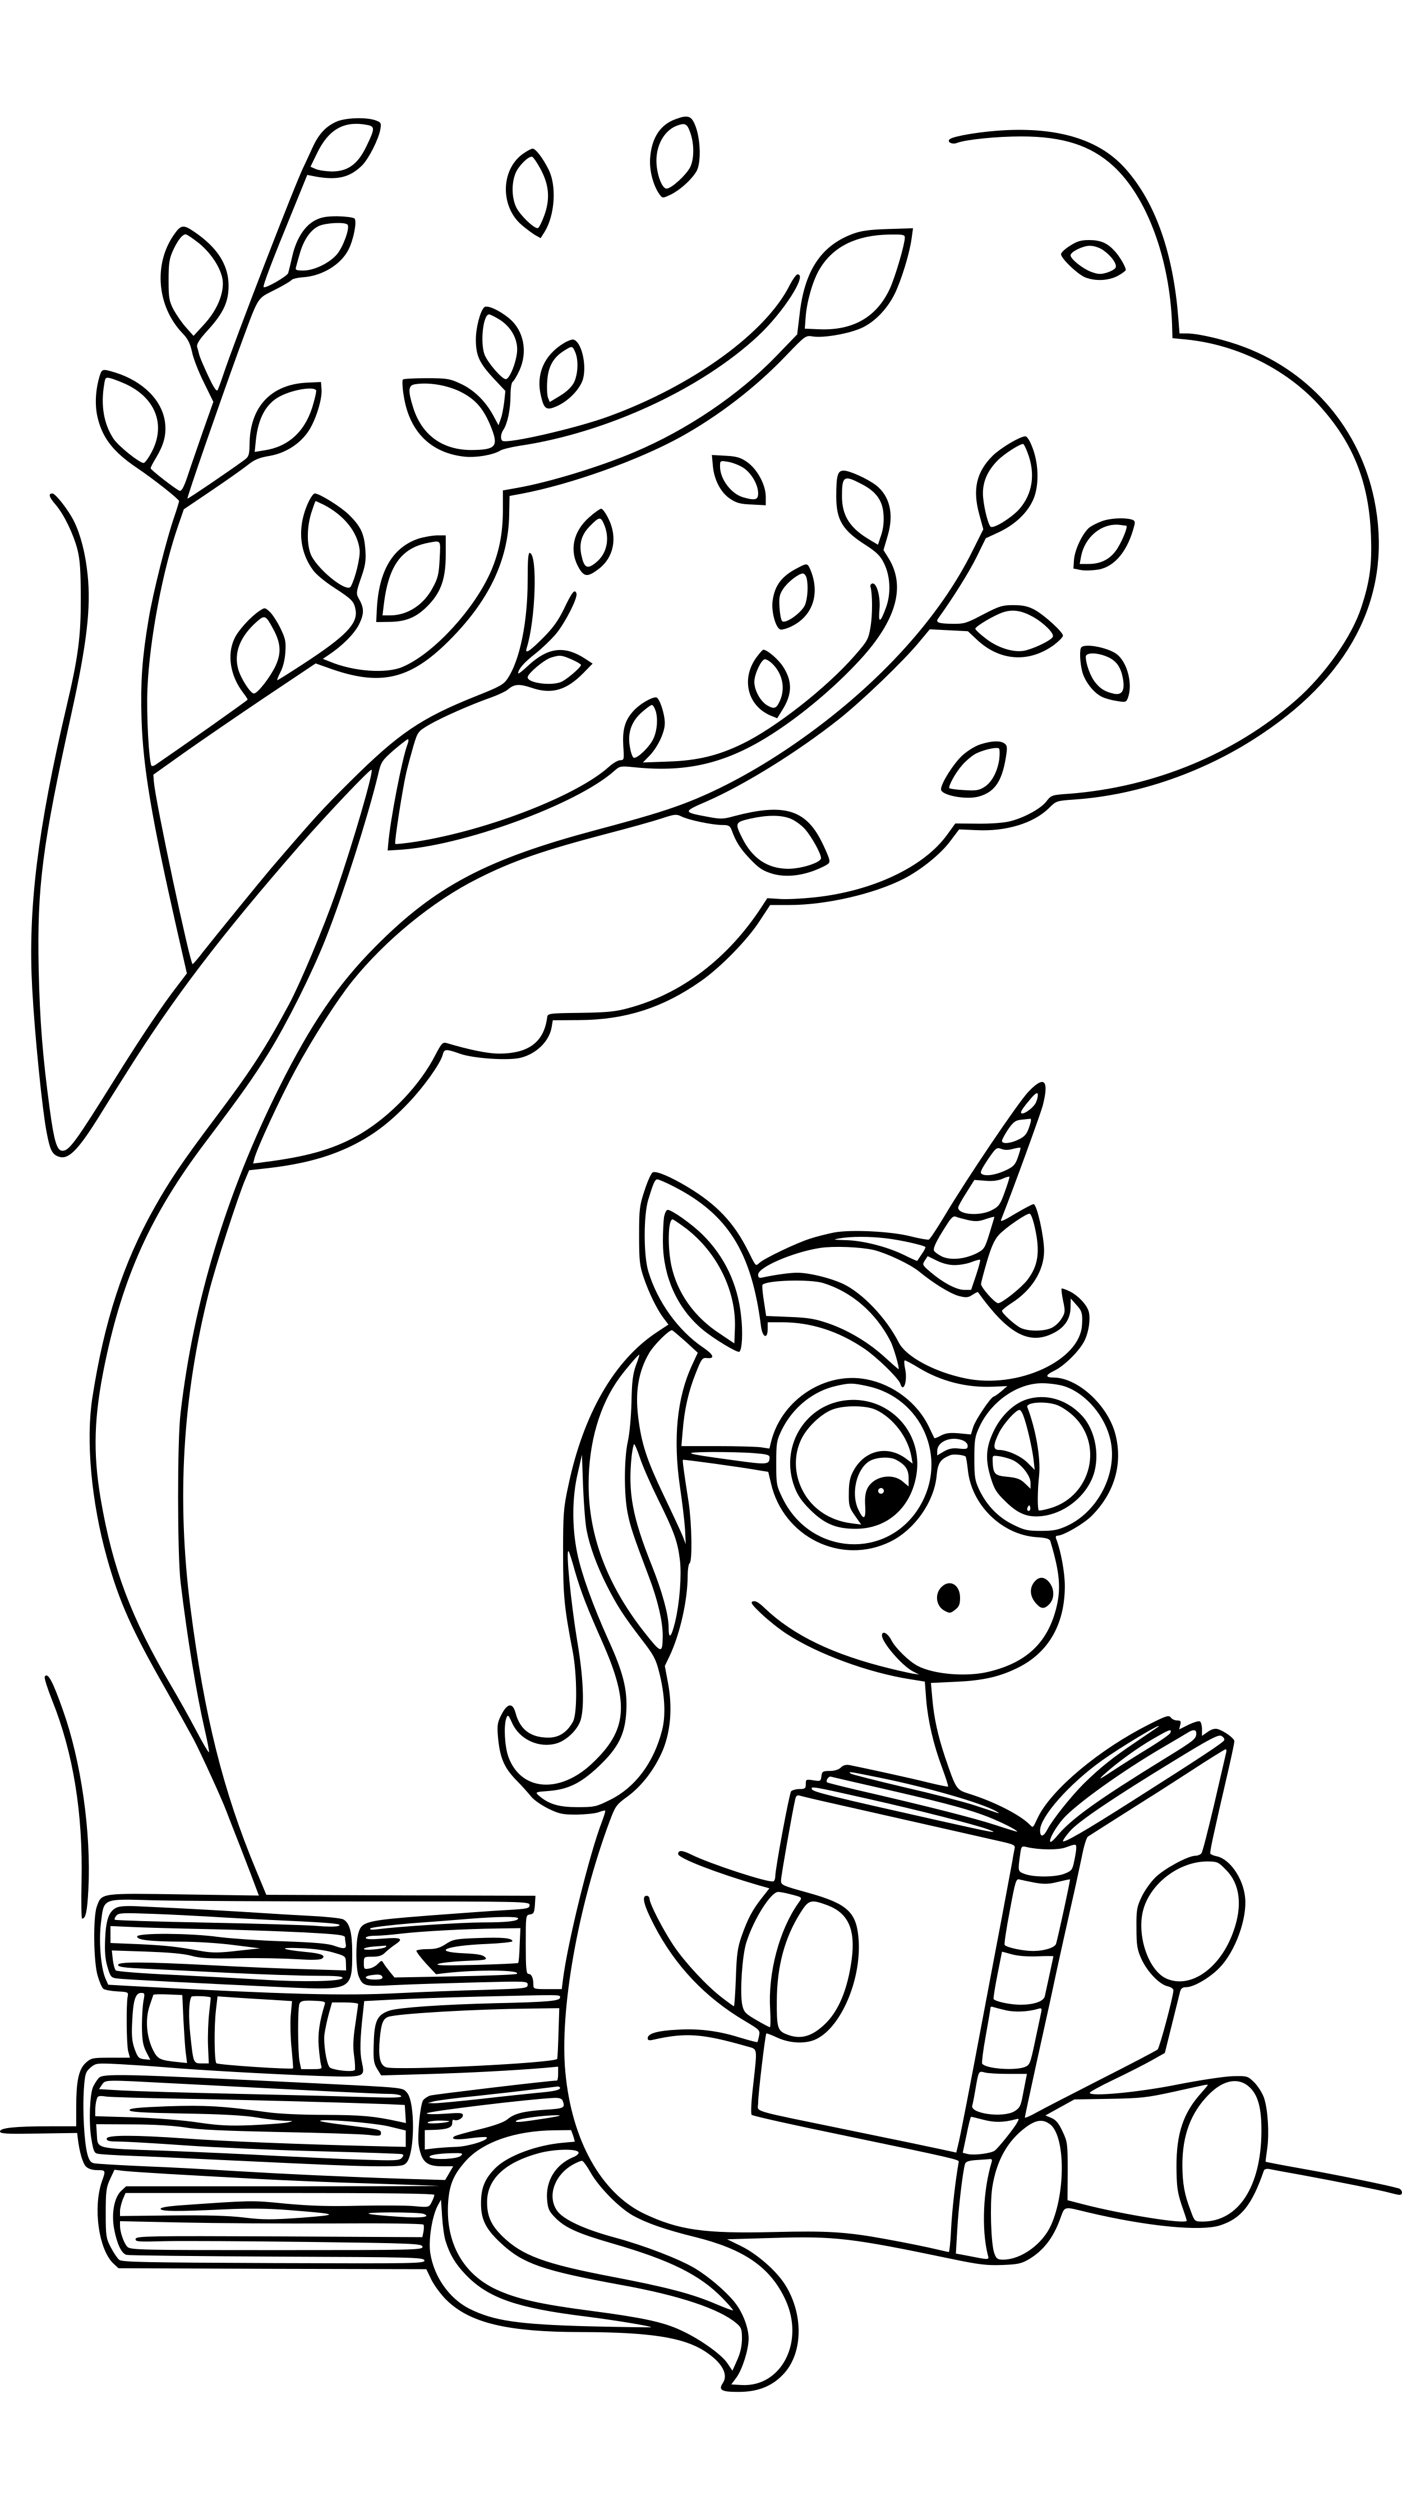 <?xml version="1.0" standalone="no"?>
<!DOCTYPE svg PUBLIC "-//W3C//DTD SVG 20010904//EN"
 "http://www.w3.org/TR/2001/REC-SVG-20010904/DTD/svg10.dtd">
<svg version="1.0" xmlns="http://www.w3.org/2000/svg"
 width="736pt" height="1312pt" viewBox="0 0 736 1312"
 preserveAspectRatio="xMidYMid meet">

<g transform="translate(0,1312) scale(0.1,-0.1)"
fill="#000000" stroke="none">
<path d="M3545 12494 c-80 -29 -125 -100 -132 -204 -5 -66 17 -148 52 -194 13
-17 15 -17 59 4 52 27 110 81 134 124 22 43 20 156 -4 226 -22 63 -40 70 -109
44z m79 -71 c21 -60 20 -136 0 -179 -20 -41 -99 -114 -125 -114 -25 0 -54 82
-53 150 1 83 43 154 104 179 47 18 57 13 74 -36z"/>
<path d="M1765 12481 c-57 -26 -94 -67 -127 -141 -16 -36 -36 -78 -43 -93 -41
-80 -364 -916 -424 -1097 -12 -36 -25 -71 -29 -78 -6 -8 -22 17 -49 75 -23 49
-44 98 -47 111 -3 12 -8 31 -11 41 -4 14 11 39 56 88 81 89 109 148 109 233 0
110 -59 202 -184 286 -55 37 -67 34 -105 -21 -106 -155 -86 -375 47 -514 29
-30 40 -54 50 -98 6 -32 34 -104 62 -160 l50 -102 -54 -153 c-29 -84 -66 -190
-81 -236 -20 -60 -32 -81 -42 -78 -21 8 -152 110 -152 118 -1 4 12 29 28 55
41 69 54 118 48 180 -12 119 -115 223 -266 269 -64 19 -66 19 -79 -23 -22 -75
-25 -156 -8 -221 26 -103 83 -175 201 -255 88 -59 225 -167 225 -177 0 -4 -11
-41 -25 -82 -40 -114 -112 -401 -134 -533 -35 -205 -44 -337 -38 -529 8 -253
52 -514 183 -1093 l55 -242 -48 -63 c-80 -103 -192 -270 -328 -488 -208 -334
-242 -380 -277 -380 -29 0 -44 49 -67 220 -37 275 -52 459 -58 735 -9 430 19
646 172 1340 81 367 103 556 85 728 -11 110 -37 212 -72 282 -30 60 -97 145
-113 145 -23 0 -18 -19 18 -60 44 -52 93 -154 114 -236 13 -53 17 -112 17
-254 1 -199 -14 -312 -74 -565 -153 -650 -204 -1067 -181 -1482 13 -242 53
-641 76 -757 17 -90 28 -114 61 -126 51 -20 100 28 211 205 27 44 89 143 138
220 255 407 499 727 922 1212 140 160 361 393 373 393 15 0 -95 -378 -187
-645 -63 -182 -186 -474 -245 -585 -128 -238 -203 -352 -392 -603 -167 -222
-236 -324 -315 -465 -164 -290 -264 -597 -326 -997 -35 -224 -6 -546 76 -840
65 -233 131 -380 311 -695 58 -102 123 -219 145 -260 38 -73 149 -315 171
-375 6 -16 41 -106 78 -200 36 -93 72 -187 79 -207 l14 -37 -394 6 c-442 7
-431 8 -457 -64 -20 -57 -17 -293 5 -364 9 -31 22 -61 29 -67 7 -6 40 -12 73
-14 58 -3 60 -4 55 -28 -8 -41 -6 -252 3 -287 l9 -33 -101 0 c-96 0 -102 -1
-131 -27 -37 -34 -50 -95 -50 -234 l0 -99 -139 0 c-180 0 -261 -8 -261 -27 0
-12 33 -14 203 -11 l202 3 3 -25 c8 -72 26 -134 43 -151 12 -12 33 -19 59 -19
45 0 46 -1 25 -59 -48 -138 -17 -359 61 -432 l26 -24 808 -3 808 -2 27 -56
c15 -30 50 -77 77 -104 124 -123 322 -170 712 -170 359 -1 533 -28 645 -100
90 -58 126 -121 96 -167 -26 -38 -7 -48 88 -47 102 1 176 33 235 99 99 112 99
314 2 466 -47 73 -146 159 -229 200 l-74 36 239 7 c328 10 411 0 934 -109 148
-31 190 -36 270 -33 82 3 102 7 141 30 76 45 128 112 164 211 26 70 15 67 143
36 311 -74 595 -102 697 -69 111 36 167 106 230 288 3 7 14 10 27 8 13 -3 88
-17 168 -31 185 -34 425 -82 470 -95 19 -5 41 -10 47 -10 20 0 15 28 -4 34
-51 15 -313 69 -493 101 -113 20 -206 38 -206 39 -1 0 3 30 8 66 12 81 4 211
-17 271 -9 25 -32 61 -51 80 -34 33 -37 34 -112 32 -43 -1 -169 -20 -287 -43
-208 -42 -466 -66 -464 -44 0 5 57 36 126 69 69 33 158 78 197 100 l71 40 36
145 c20 80 39 157 43 173 5 20 12 27 32 27 40 0 123 48 175 101 85 87 148 263
135 373 -11 100 -81 199 -148 213 -15 3 -31 9 -34 14 -4 8 12 83 97 450 16 70
29 133 29 140 0 15 -52 53 -88 64 -15 4 -32 -1 -52 -15 l-30 -21 0 35 c0 19
-5 38 -11 41 -5 4 -32 -4 -59 -17 l-50 -25 6 24 c5 19 2 23 -16 23 -13 0 -28
7 -34 16 -10 13 -24 9 -111 -35 -262 -131 -517 -344 -587 -491 -27 -57 -24
-55 -43 -36 -52 52 -188 121 -320 162 -65 21 -66 22 -124 192 -38 114 -58 205
-67 310 l-7 79 129 6 c145 6 235 27 332 76 158 80 242 228 242 427 0 70 -21
185 -45 246 -5 12 -2 18 7 18 30 0 135 61 177 102 121 120 166 273 127 428
-39 154 -198 300 -327 300 -43 0 -41 13 4 35 54 25 137 108 161 160 22 45 31
112 22 149 -9 36 -53 84 -98 107 -22 11 -42 18 -45 16 -2 -3 1 -32 8 -65 12
-55 11 -62 -9 -94 -12 -20 -37 -42 -55 -49 -42 -18 -125 -17 -162 3 -32 18
-95 75 -95 88 0 4 22 22 49 40 108 68 172 172 172 275 0 77 -38 245 -55 245
-7 0 -50 -23 -96 -50 -57 -35 -80 -45 -75 -33 67 170 207 555 219 600 35 136
8 161 -76 72 -54 -57 -324 -457 -437 -647 -41 -68 -79 -126 -85 -128 -6 -2
-47 5 -91 16 -102 27 -317 38 -407 21 -35 -7 -92 -21 -128 -33 -71 -23 -235
-101 -263 -126 -21 -18 -17 -23 -60 63 -74 148 -164 243 -317 335 -92 55 -163
85 -183 77 -8 -3 -27 -45 -43 -94 -27 -81 -29 -100 -29 -238 0 -132 3 -158 24
-220 28 -82 69 -166 105 -214 l25 -33 -62 -41 c-222 -147 -384 -428 -463 -802
-26 -120 -28 -148 -28 -355 0 -226 6 -286 50 -515 24 -125 25 -329 2 -371 -31
-56 -73 -84 -129 -84 -93 0 -149 42 -172 128 -15 57 -43 55 -75 -8 -20 -39
-23 -54 -18 -115 10 -109 31 -161 95 -227 31 -31 66 -71 79 -87 13 -17 53 -45
89 -63 60 -29 75 -32 152 -32 47 1 99 6 115 13 16 6 31 10 33 8 2 -3 -6 -29
-17 -58 -65 -167 -181 -638 -205 -831 l-6 -48 -75 0 c-72 0 -74 1 -74 24 0 35
-10 56 -26 56 -11 0 -14 29 -14 154 0 153 0 155 23 158 19 3 22 10 25 50 l3
48 -706 2 -707 3 -54 130 c-173 415 -271 808 -344 1375 -73 570 -42 1104 96
1655 34 137 153 504 192 596 l20 47 64 7 c200 21 338 56 470 119 114 56 200
120 301 226 80 83 170 209 181 254 8 31 16 32 92 5 72 -25 258 -37 320 -20 83
22 148 88 160 160 l6 36 136 1 c245 1 441 64 642 205 103 72 245 217 309 317
l54 82 100 0 c194 0 445 58 602 138 91 47 194 130 244 198 l46 61 90 -4 c156
-8 301 36 382 116 38 38 39 38 138 45 336 24 687 147 981 345 484 323 687 749
588 1231 -76 366 -326 661 -675 796 -103 40 -243 73 -306 74 l-41 0 -6 78
c-27 346 -121 612 -280 789 -132 147 -340 213 -624 200 -127 -6 -278 -31 -297
-48 -15 -15 14 -29 39 -19 48 18 210 34 336 34 220 0 366 -47 484 -155 177
-162 297 -487 309 -834 l2 -70 74 -7 c273 -28 538 -162 712 -363 169 -193 246
-396 256 -665 6 -154 -6 -240 -49 -373 -49 -155 -192 -358 -345 -492 -322
-282 -745 -457 -1191 -491 -90 -6 -94 -8 -118 -39 -29 -39 -119 -88 -194 -106
-32 -8 -104 -13 -170 -12 l-115 1 -42 -58 c-122 -170 -393 -298 -699 -330 -66
-7 -149 -11 -183 -8 l-63 4 -26 -40 c-177 -274 -422 -462 -703 -537 -69 -19
-114 -23 -254 -25 -170 -2 -170 -3 -173 -26 -17 -128 -98 -188 -253 -188 -56
0 -156 20 -276 56 -19 5 -26 -3 -57 -62 -79 -156 -232 -318 -390 -413 -127
-75 -259 -116 -469 -145 l-98 -13 6 25 c13 53 137 321 216 466 90 166 217 365
298 466 173 215 424 421 658 538 183 93 347 149 678 236 116 30 245 66 287 80
69 23 79 24 105 11 37 -19 163 -45 214 -45 34 0 41 -4 50 -27 22 -62 47 -100
99 -154 45 -47 66 -60 115 -75 73 -21 163 -10 249 29 52 24 55 27 47 54 -5 15
-22 55 -39 88 -85 168 -199 200 -460 131 -57 -16 -69 -16 -142 -2 -125 23
-125 26 -2 79 201 88 480 261 697 433 122 97 337 303 421 405 l55 66 100 -5
100 -5 46 -43 c120 -114 274 -125 406 -29 26 20 47 41 47 49 0 19 -100 110
-151 137 -33 17 -60 23 -109 23 -59 0 -74 -5 -159 -49 -87 -46 -99 -50 -162
-49 -73 1 -89 7 -74 28 78 108 163 244 202 323 l48 98 65 30 c80 37 144 93
178 160 37 69 38 191 3 283 -14 38 -29 62 -38 62 -28 0 -130 -61 -172 -102
-85 -85 -106 -175 -71 -305 l22 -81 -56 -112 c-171 -346 -484 -693 -889 -982
-214 -153 -436 -275 -635 -349 -99 -37 -215 -72 -452 -135 -577 -154 -845
-295 -1160 -613 -197 -198 -338 -406 -505 -740 -277 -555 -449 -1123 -517
-1706 -18 -150 -17 -743 0 -890 35 -290 83 -584 128 -779 14 -60 23 -110 21
-113 -3 -2 -33 49 -67 114 -34 65 -94 172 -133 238 -209 355 -305 610 -368
975 -42 249 -36 435 22 715 95 457 243 783 523 1154 199 264 251 338 334 471
98 158 230 422 302 604 90 227 222 640 275 861 15 66 20 73 82 128 37 31 70
57 74 57 5 0 4 -12 -2 -27 -28 -74 -91 -399 -101 -523 l-3 -34 50 3 c334 17
942 238 1140 415 29 26 33 26 105 19 288 -30 502 25 756 196 160 107 329 255
448 389 177 201 219 372 129 515 l-25 40 22 75 c34 114 11 209 -62 266 -46 34
-138 76 -169 76 -32 0 -39 -25 -39 -139 1 -122 33 -175 158 -254 55 -36 74
-55 93 -94 34 -69 37 -161 9 -235 -29 -79 -40 -81 -33 -6 6 69 -16 144 -39
135 -7 -2 -11 -11 -8 -18 10 -34 11 -145 0 -209 -11 -66 -16 -74 -84 -152
-147 -168 -416 -379 -591 -463 -126 -61 -234 -87 -385 -92 l-135 -5 37 38 c42
45 78 121 78 168 0 51 -29 136 -46 136 -27 0 -90 -38 -121 -74 -43 -48 -56
-96 -51 -182 5 -70 4 -74 -16 -74 -12 0 -39 -16 -61 -36 -169 -151 -633 -331
-1007 -391 -59 -9 -110 -15 -113 -12 -6 6 38 288 58 375 8 34 25 96 37 138 23
76 24 77 83 112 65 38 221 107 327 144 36 13 74 31 85 40 34 30 60 32 126 10
105 -36 183 -13 272 78 l48 49 -38 25 c-110 72 -197 61 -303 -38 -27 -26 -50
-43 -50 -38 1 22 30 56 90 103 36 28 84 75 108 103 49 59 117 192 108 214 -9
24 -22 9 -65 -81 -31 -64 -59 -102 -112 -155 -70 -70 -95 -86 -84 -51 46 146
58 485 17 499 -9 3 -12 -31 -12 -145 0 -218 -41 -418 -105 -514 -21 -32 -41
-43 -167 -93 -287 -115 -403 -193 -658 -446 -148 -147 -185 -187 -419 -460
-60 -71 -292 -356 -356 -437 -26 -35 -51 -63 -54 -63 -13 0 -195 855 -203 955
l-3 39 160 114 c88 62 280 194 426 292 l266 178 65 -23 c272 -99 428 -64 633
140 210 209 313 422 318 661 l2 101 65 12 c257 49 608 174 832 297 199 110
397 262 555 428 102 106 102 106 141 100 50 -8 166 10 239 38 74 27 149 101
191 188 35 73 78 213 88 291 l7 51 -129 -4 c-98 -3 -143 -9 -186 -25 -168 -62
-256 -195 -281 -428 l-12 -100 -110 -114 c-197 -204 -468 -387 -745 -504 -181
-77 -450 -159 -617 -188 l-73 -13 0 -103 c0 -120 -19 -217 -60 -315 -86 -202
-302 -438 -466 -508 -85 -37 -258 -25 -384 28 l-35 14 25 17 c75 49 140 114
165 164 28 58 27 86 -3 138 -13 24 -12 32 13 105 23 65 27 91 23 149 -6 84
-24 123 -88 185 -41 40 -153 110 -177 110 -14 0 -44 -58 -59 -114 -29 -107
-10 -210 52 -292 16 -21 65 -61 109 -89 94 -61 104 -72 112 -118 11 -71 -53
-137 -274 -281 -72 -47 -134 -86 -137 -86 -3 0 4 19 16 42 14 26 24 67 26 106
4 55 0 71 -26 125 -17 35 -42 73 -56 86 -25 23 -26 23 -52 6 -48 -31 -115
-105 -134 -148 -39 -84 -21 -194 45 -281 14 -18 25 -35 25 -38 0 -4 -350 -251
-485 -343 -8 -5 -16 -7 -19 -5 -14 14 -28 271 -22 405 11 259 81 627 163 861
l28 81 145 98 c80 54 165 114 190 134 35 28 59 39 114 48 84 14 161 63 206
131 38 58 72 167 68 218 l-3 39 -67 -3 c-195 -7 -307 -127 -308 -326 -1 -54
-4 -63 -27 -80 -76 -56 -297 -206 -299 -203 -4 4 168 500 265 767 113 307 96
278 192 328 46 23 86 47 89 52 4 6 32 13 63 15 99 7 197 67 236 144 27 52 46
150 32 164 -6 6 -46 11 -89 12 -59 0 -86 -5 -117 -21 -55 -28 -99 -96 -120
-186 -9 -40 -19 -81 -22 -91 -4 -16 -120 -83 -129 -74 -6 5 45 139 148 390
l81 199 46 -9 c113 -20 178 -4 242 59 36 37 87 138 96 191 5 32 3 35 -27 46
-51 17 -159 13 -205 -8z m164 -17 c40 -8 39 -20 -5 -111 -46 -96 -98 -133
-183 -133 -31 1 -68 6 -84 13 l-27 12 34 70 c61 127 143 173 265 149z m-104
-524 c12 -19 -25 -120 -58 -157 -40 -45 -119 -83 -175 -83 -37 0 -43 3 -38 18
2 9 11 42 20 72 20 70 55 122 98 143 37 18 143 23 153 7z m-780 -97 c72 -59
125 -148 125 -210 0 -69 -36 -147 -98 -215 l-56 -61 -39 44 c-22 24 -51 67
-66 94 -23 45 -26 61 -26 155 0 88 4 113 23 155 25 54 49 85 67 85 6 0 37 -21
70 -47z m3705 30 c0 -35 -51 -209 -79 -269 -70 -150 -195 -221 -376 -212 l-70
3 4 55 c5 84 38 199 74 258 71 119 194 179 370 181 67 1 77 -1 77 -16z m-4094
-767 c159 -72 215 -213 142 -355 -17 -33 -37 -61 -44 -61 -22 0 -133 89 -158
127 -51 77 -68 175 -49 286 5 35 8 38 32 32 14 -3 49 -17 77 -29z m1004 -38
c0 -7 -6 -35 -14 -63 -38 -144 -128 -230 -260 -249 l-49 -8 6 59 c12 119 54
196 129 234 72 37 188 53 188 27z m3734 -323 c43 -111 27 -217 -43 -297 -42
-47 -138 -106 -151 -92 -16 17 -40 123 -40 175 0 64 26 121 79 174 33 33 114
85 132 85 3 0 14 -20 23 -45z m-874 -164 c79 -40 113 -87 118 -160 3 -39 -1
-76 -12 -109 l-17 -51 -37 22 c-109 63 -152 128 -152 233 0 105 10 112 100 65z
m-2821 -110 c108 -56 178 -143 189 -237 4 -40 -24 -154 -47 -193 -22 -35 -187
101 -212 176 -19 55 -17 139 5 211 11 34 21 62 23 62 2 0 21 -9 42 -19z m3723
-588 c56 -31 113 -87 105 -105 -7 -19 -106 -66 -154 -74 -58 -9 -140 18 -201
67 -29 22 -52 44 -52 49 0 12 99 71 145 86 50 17 97 10 157 -23z m-3989 -62
c41 -75 45 -127 14 -195 -28 -60 -94 -145 -114 -146 -18 0 -70 80 -83 130 -23
85 11 170 98 247 42 37 47 34 85 -36z m1568 -162 c27 -12 49 -25 49 -29 0 -13
-79 -80 -106 -90 -55 -21 -174 -4 -174 25 0 20 88 94 124 104 46 14 53 13 107
-10z m439 -265 c15 -39 11 -105 -9 -149 -19 -44 -86 -108 -104 -102 -7 2 -16
29 -21 60 -12 74 10 133 67 182 22 19 44 35 49 35 5 0 13 -12 18 -26z m715
-573 c22 -10 55 -34 73 -55 34 -40 82 -126 82 -150 0 -23 -102 -56 -173 -56
-108 1 -187 54 -241 162 -39 78 -37 83 42 101 93 21 168 20 217 -2z m1283
-1488 c-15 -32 -78 -73 -78 -51 0 7 19 35 43 62 30 37 43 45 45 33 2 -9 -3
-29 -10 -44z m-35 -128 c-12 -36 -23 -50 -54 -65 -43 -22 -89 -26 -89 -8 0 7
15 34 32 60 27 39 39 48 68 51 19 2 40 4 47 5 8 2 7 -11 -4 -43z m-85 -115
c20 5 37 8 39 6 2 -1 -4 -23 -13 -49 -13 -38 -23 -50 -59 -67 -53 -26 -107
-35 -129 -23 -13 7 -9 18 29 76 43 63 47 66 71 57 17 -7 38 -7 62 0z m-43
-225 c-24 -68 -32 -78 -69 -97 -62 -32 -176 -24 -176 14 0 6 19 41 43 78 l42
67 55 -4 c36 -4 67 0 90 9 19 9 37 14 39 12 2 -2 -9 -38 -24 -79z m-1741 29
c287 -146 412 -345 461 -736 8 -59 35 -69 35 -13 l0 35 75 0 c152 0 298 -47
433 -139 64 -43 179 -155 188 -183 17 -54 40 17 25 80 -5 23 -5 42 -1 42 4 0
37 -17 71 -38 120 -73 256 -107 396 -100 l71 3 -31 -27 c-18 -15 -35 -27 -40
-28 -14 0 -97 -123 -108 -160 l-12 -39 -61 6 c-48 4 -70 2 -95 -11 -18 -10
-34 -16 -36 -14 -1 2 -14 28 -28 58 -60 127 -189 225 -331 251 -214 40 -438
-105 -496 -320 l-11 -44 -46 7 c-25 3 -129 6 -231 6 l-185 0 7 81 c9 113 31
209 69 303 30 76 34 81 60 78 42 -4 33 19 -24 57 -129 88 -237 238 -285 396
-26 83 -26 295 -1 378 27 88 35 107 48 107 6 0 44 -16 83 -36z m1899 -219 c28
-126 17 -198 -39 -272 -32 -42 -134 -123 -154 -123 -17 0 -90 82 -90 101 0 6
14 59 31 118 23 78 40 115 63 140 34 37 142 111 161 111 7 0 19 -33 28 -75z
m-350 41 c39 -8 57 -7 93 6 24 8 44 13 44 11 0 -3 -12 -42 -26 -88 -24 -77
-28 -83 -67 -103 -63 -31 -136 -38 -182 -17 -20 10 -39 24 -42 31 -5 14 13 52
64 131 26 42 38 53 51 47 9 -4 39 -12 65 -18z m-427 -96 c75 -9 193 -36 202
-45 2 -2 -6 -19 -19 -37 -12 -18 -23 -34 -24 -36 -1 -1 -33 13 -71 32 -88 43
-218 76 -308 77 -62 2 -66 3 -31 9 62 11 162 11 251 0z m-68 -61 c68 -17 189
-74 236 -112 78 -64 165 -117 209 -129 39 -10 49 -9 72 6 15 10 28 16 29 14
157 -219 269 -280 396 -215 59 29 90 76 90 136 l1 46 29 -33 c30 -32 34 -47
30 -107 -11 -186 -336 -336 -610 -280 -163 33 -314 114 -352 189 -66 129 -190
259 -293 308 -68 31 -177 58 -241 58 -36 0 -117 -11 -181 -25 -18 -4 -23 -1
-23 15 0 39 183 118 325 140 71 11 216 5 283 -11z m423 -79 c27 0 67 7 89 16
23 9 43 14 45 12 3 -2 -7 -39 -21 -81 l-26 -77 -36 0 c-42 0 -114 39 -179 95
-41 35 -42 37 -28 59 l15 23 47 -23 c30 -15 64 -24 94 -24z m-690 -94 c150
-46 277 -156 354 -306 16 -31 48 -141 42 -146 -1 -1 -31 25 -66 57 -86 80
-194 145 -299 182 -72 25 -107 31 -208 35 l-122 5 -12 79 c-7 43 -10 81 -7 85
25 24 247 30 318 9z m-721 -308 l63 -58 -31 -67 c-78 -169 -99 -384 -63 -633
12 -80 24 -181 27 -225 l4 -80 -15 40 c-9 22 -54 119 -100 215 -90 188 -118
273 -135 415 -16 131 2 237 57 332 25 44 109 127 122 121 4 -2 36 -29 71 -60z
m-262 -125 c-16 -46 -21 -86 -23 -193 -2 -77 -10 -165 -19 -205 -20 -89 -21
-279 -1 -377 14 -71 29 -116 113 -338 45 -118 72 -235 71 -307 -1 -95 -7 -93
-94 17 -197 249 -295 509 -295 779 0 219 58 418 163 561 36 49 97 120 103 120
2 0 -6 -26 -18 -57z m1215 -108 c287 -61 426 -380 275 -632 -169 -282 -571
-259 -719 42 -33 67 -34 74 -34 185 0 107 2 119 29 175 58 118 165 204 286
231 72 16 83 16 163 -1z m1035 -1 c112 -37 215 -157 242 -285 37 -171 -65
-371 -227 -447 -48 -22 -72 -27 -138 -27 -71 0 -89 4 -147 33 -78 38 -138 101
-177 182 -23 49 -26 67 -26 165 0 98 3 116 27 167 62 133 199 228 329 228 37
0 89 -7 117 -16z m-534 -284 c15 -6 26 -17 26 -29 0 -16 -6 -18 -45 -14 -33 4
-53 0 -80 -15 l-35 -21 0 23 c0 50 72 80 134 56z m-1695 -90 c12 -39 55 -137
95 -218 84 -170 103 -221 115 -318 10 -81 -1 -228 -25 -327 -20 -82 -34 -95
-34 -29 0 65 -32 183 -87 322 -104 260 -127 386 -107 579 4 33 10 61 13 61 4
0 17 -32 30 -70z m599 23 c66 -5 82 -9 82 -22 -1 -39 -10 -40 -190 -15 -265
36 -279 41 -115 43 77 0 177 -2 223 -6z m1111 -18 c3 -3 8 -35 12 -71 19 -183
178 -339 360 -352 52 -3 70 -9 73 -21 50 -167 57 -250 30 -355 -47 -181 -158
-284 -357 -331 -115 -27 -284 -13 -369 31 -46 24 -117 93 -139 136 -19 37 -49
52 -49 24 0 -36 103 -156 160 -187 l35 -18 -35 5 c-19 4 -71 15 -115 26 -300
73 -510 174 -661 318 -31 30 -49 40 -62 35 -14 -5 -6 -17 47 -67 35 -33 95
-81 133 -105 162 -105 429 -203 648 -237 l75 -12 7 -92 c9 -113 38 -238 84
-361 19 -51 33 -95 31 -98 -2 -2 -49 8 -103 21 -83 21 -320 73 -415 92 -18 3
-33 -1 -45 -13 -11 -11 -33 -18 -58 -18 -37 0 -41 -3 -44 -28 -3 -26 -5 -27
-43 -21 -37 6 -39 5 -39 -20 0 -23 -4 -26 -34 -26 -18 0 -38 -6 -43 -12 -10
-13 -83 -406 -83 -445 0 -12 -4 -24 -9 -27 -18 -12 -334 91 -434 141 -46 23
-67 23 -67 2 0 -22 206 -101 422 -164 l57 -16 -40 -51 c-49 -62 -74 -109 -107
-203 -20 -58 -25 -94 -29 -217 -3 -82 -8 -148 -10 -148 -2 0 -30 20 -61 44
-82 62 -199 189 -257 276 -57 86 -124 217 -125 243 0 9 -7 17 -15 17 -28 0
-16 -49 39 -155 110 -212 267 -378 474 -501 79 -47 83 -50 77 -78 -3 -16 -7
-31 -9 -34 -2 -2 -39 8 -83 21 -116 37 -219 51 -336 44 -106 -5 -157 -20 -157
-45 0 -10 7 -13 28 -8 172 39 257 33 495 -35 55 -16 53 -1 31 -202 -11 -92
-13 -152 -8 -157 6 -6 226 -55 489 -109 567 -118 600 -126 598 -137 -18 -101
-35 -255 -40 -351 -3 -68 -9 -123 -12 -123 -3 0 -24 5 -46 10 -62 15 -169 37
-290 59 -203 37 -305 43 -580 36 -369 -9 -502 10 -685 97 -224 108 -379 385
-412 741 -31 324 66 871 232 1317 30 80 35 88 93 130 78 57 145 146 187 245
41 101 51 226 26 356 l-16 85 24 50 c55 115 96 294 96 426 0 31 5 60 10 63 15
9 12 207 -5 320 -26 166 -33 220 -30 223 3 3 317 -40 404 -56 l44 -7 14 -59
c64 -284 370 -434 628 -307 127 63 229 208 242 346 6 67 20 87 73 108 16 6 70
1 79 -8z m-1989 -389 c16 -83 54 -186 106 -289 54 -106 87 -157 181 -280 63
-81 76 -104 93 -172 30 -118 36 -227 16 -305 -43 -170 -141 -302 -274 -367
-72 -36 -81 -38 -171 -38 -99 0 -152 16 -205 63 -17 16 -14 17 55 22 102 8
169 41 263 130 103 98 138 169 144 290 6 112 -17 204 -93 370 -84 187 -142
348 -165 459 -28 138 -27 292 3 419 l22 97 6 -170 c4 -93 12 -197 19 -229z
m-62 -212 c32 -110 63 -190 147 -379 139 -316 128 -456 -54 -628 -170 -163
-374 -149 -441 29 -21 56 -27 169 -11 209 7 17 11 13 29 -27 38 -88 143 -136
235 -108 53 16 112 74 126 125 20 72 13 226 -19 413 -34 208 -61 487 -45 470
3 -2 18 -49 33 -104z m3061 -818 c-2 -2 -56 -38 -119 -81 -123 -83 -184 -132
-270 -216 -69 -69 -165 -190 -191 -240 -21 -41 -39 -44 -39 -6 0 71 154 245
325 367 96 69 331 210 294 176z m65 -31 c-3 -8 -52 -42 -107 -76 -56 -34 -142
-88 -192 -121 -74 -49 -83 -53 -50 -22 67 61 178 142 261 189 85 49 96 53 88
30z m136 -2 c0 -30 -11 -38 -162 -131 -359 -221 -498 -321 -571 -411 -15 -18
-30 -31 -33 -28 -10 9 27 75 67 121 68 77 315 254 534 381 55 32 109 64 120
71 28 18 45 17 45 -3z m147 -36 c-4 -12 -111 -83 -492 -325 -239 -152 -355
-219 -355 -205 0 5 16 28 36 51 42 50 227 175 543 368 194 119 237 141 253
133 11 -6 17 -16 15 -22z m9 -69 c-3 -13 -31 -133 -62 -268 -32 -135 -61 -251
-67 -257 -5 -7 -19 -13 -31 -13 -39 0 -165 -68 -212 -115 -25 -25 -58 -72 -72
-103 -24 -51 -27 -68 -26 -162 0 -91 4 -113 26 -162 31 -67 94 -133 137 -143
18 -4 31 -13 31 -21 0 -31 -72 -300 -83 -311 -7 -6 -142 -77 -302 -158 -159
-81 -314 -161 -342 -177 -29 -16 -53 -26 -53 -22 0 4 25 120 55 258 79 356 83
376 115 526 16 74 48 216 70 315 23 99 49 222 60 274 10 52 24 98 32 102 7 5
69 44 138 88 69 44 148 94 175 111 28 17 129 82 225 144 96 63 179 114 184
115 4 1 6 -9 2 -21z m-1820 -128 c256 -52 540 -134 614 -177 16 -9 18 -12 5
-8 -11 4 -65 22 -120 40 -55 18 -221 61 -370 95 -148 35 -274 67 -279 71 -13
12 -18 13 150 -21z m-16 -50 c324 -74 448 -106 555 -144 81 -29 185 -80 185
-90 0 -1 -53 15 -117 36 -110 36 -358 99 -723 183 -85 20 -156 38 -158 40 -9
9 8 34 20 30 7 -2 114 -27 238 -55z m-45 -61 c267 -60 561 -135 630 -160 68
-25 35 -20 -245 43 -563 126 -673 153 -678 167 -6 17 0 16 293 -50z m-163 -29
c483 -109 800 -181 866 -196 66 -15 73 -19 68 -38 -2 -11 -8 -39 -11 -61 -4
-22 -29 -155 -55 -295 -27 -140 -67 -354 -90 -475 -79 -420 -131 -690 -141
-726 l-9 -37 -83 18 c-45 10 -262 55 -482 100 -534 110 -475 92 -475 143 0 47
37 357 43 364 2 2 28 -8 58 -22 68 -31 153 -34 207 -6 128 65 231 306 220 512
-9 152 -55 196 -267 255 -134 37 -141 40 -141 64 0 23 60 363 75 428 4 17 10
22 25 17 10 -3 97 -24 192 -45z m1258 -230 c0 -10 -5 -41 -11 -69 -9 -45 -14
-51 -50 -65 -47 -19 -159 -20 -209 -2 -37 14 -37 14 -25 100 6 46 8 48 33 42
66 -16 168 -17 207 -2 53 19 55 19 55 -4z m785 -113 c75 -74 89 -190 39 -327
-68 -190 -222 -299 -348 -246 -98 41 -162 233 -123 367 40 137 188 247 331
249 56 0 61 -2 101 -43z m-1000 -69 c49 -8 73 -7 120 5 33 8 61 14 62 13 3 -2
-62 -301 -73 -338 -6 -20 -62 -38 -121 -38 -53 0 -141 19 -149 32 -3 5 9 86
27 179 30 162 33 170 53 164 12 -3 48 -11 81 -17z m-1290 -59 c70 -18 68 -16
47 -46 -101 -142 -161 -368 -149 -560 3 -51 2 -93 -1 -93 -4 0 -36 17 -72 38
-57 33 -65 42 -73 77 -14 63 -1 261 21 330 39 123 129 265 167 265 11 0 38 -5
60 -11z m-2238 -39 c851 0 873 0 873 -19 0 -17 -11 -20 -117 -26 -65 -3 -251
-17 -413 -29 -333 -26 -352 -31 -369 -94 -15 -53 -13 -187 2 -225 22 -52 29
-54 187 -46 80 4 270 10 423 14 271 7 277 7 277 -12 0 -19 -10 -20 -227 -27
-126 -3 -327 -11 -448 -17 -292 -15 -588 -7 -1404 37 l-123 7 -15 34 c-24 58
-35 194 -23 291 16 131 5 126 279 118 123 -3 617 -6 1098 -6z m2437 -20 c109
-41 148 -127 127 -285 -22 -160 -70 -274 -145 -343 -69 -64 -128 -78 -200 -48
-44 18 -49 37 -48 176 1 182 42 332 126 464 41 65 54 68 140 36z m-1624 -69
c0 -14 -57 -21 -185 -21 -112 0 -446 -22 -555 -36 -31 -4 -42 -2 -35 5 6 5
100 17 210 26 110 8 250 19 310 24 153 12 255 13 255 2z m8 -140 c-1 -49 -5
-91 -8 -94 -3 -2 -104 -7 -225 -10 -162 -4 -213 -3 -195 5 14 6 78 13 143 16
108 4 117 6 103 20 -11 12 -42 17 -111 20 -173 8 -96 40 118 49 75 3 137 10
137 14 0 17 -53 22 -180 17 -119 -4 -132 -7 -169 -31 -32 -21 -53 -27 -95 -27
-30 0 -57 -4 -60 -8 -2 -4 20 -34 49 -66 l54 -58 48 6 c168 19 400 17 376 -4
-4 -4 -151 -10 -325 -13 l-317 -6 -23 28 c-13 16 -28 36 -34 46 -10 17 -11 17
-30 -2 -10 -11 -31 -23 -46 -25 -26 -5 -28 -3 -28 28 0 34 1 34 45 34 34 0 52
6 68 23 13 12 35 30 50 40 49 32 34 40 -63 32 -63 -5 -90 -4 -90 4 0 6 20 11
48 11 26 0 88 5 137 11 112 13 340 25 503 27 l124 2 -4 -89z m-703 -10 c-13
-11 -115 -20 -115 -10 0 4 21 10 48 12 26 2 54 4 62 5 8 1 10 -1 5 -7z m3420
-49 c47 2 85 2 85 0 0 -2 -35 -163 -45 -209 -6 -27 -56 -45 -128 -45 -53 0
-133 17 -141 30 -2 4 7 61 20 127 13 66 24 121 24 121 0 1 22 -5 50 -13 32 -9
81 -13 135 -11z m-3437 -109 c2 -9 -10 -13 -42 -13 -50 0 -63 16 -18 23 40 6
55 4 60 -10z m-1255 -125 c-4 -24 -8 -83 -8 -133 1 -72 5 -99 22 -133 l22 -43
-32 3 c-28 3 -34 9 -50 53 -14 39 -17 71 -13 145 5 112 17 150 47 150 19 0 20
-3 12 -42z m210 -101 c4 -73 9 -153 13 -178 l6 -47 -48 5 c-97 10 -107 15
-133 68 -32 68 -39 157 -16 226 10 30 19 56 20 59 2 3 37 4 78 2 l74 -3 6
-132z m143 119 c1 0 -3 -37 -8 -81 -5 -44 -8 -122 -6 -172 l4 -93 -37 0 c-44
0 -44 0 -60 151 -10 92 -8 177 6 199 3 6 95 3 101 -4z m1834 0 c0 -18 -59 -24
-340 -30 -279 -7 -510 -23 -556 -39 -63 -21 -79 -53 -82 -170 -3 -90 0 -106
18 -136 l21 -34 242 7 c229 7 436 18 610 32 l77 7 0 -37 c0 -20 -3 -36 -6 -36
-37 0 -650 -73 -667 -79 -13 -5 -28 -15 -35 -23 -16 -20 -33 -193 -23 -243 16
-84 41 -105 125 -105 l55 0 -21 -36 -21 -36 -201 6 c-316 10 -651 26 -901 41
-126 8 -340 20 -475 25 -135 6 -255 13 -267 16 -16 3 -26 16 -34 47 -17 61
-26 234 -19 339 6 84 9 93 35 116 29 24 31 24 154 18 70 -4 176 -11 236 -16
169 -15 587 -38 815 -46 241 -7 237 -9 219 76 -11 50 -9 121 7 261 l6 56 152
8 c83 4 275 11 426 15 471 11 450 12 450 -4z m-1516 -12 l109 -7 -7 -77 c-3
-43 -1 -122 5 -175 5 -53 9 -99 7 -101 -7 -7 -393 18 -402 27 -11 10 -13 191
-2 282 l8 69 86 -6 c48 -3 136 -9 196 -12z m281 -23 c-28 -93 -37 -153 -32
-221 3 -41 9 -85 12 -97 7 -22 5 -23 -48 -23 l-56 0 -8 38 c-10 47 -11 281 -1
305 7 15 18 18 73 16 55 -2 65 -5 60 -18z m175 1 c0 -5 -7 -54 -15 -109 -11
-72 -13 -118 -6 -164 5 -35 6 -68 4 -73 -9 -14 -123 -1 -134 15 -17 27 -31
123 -26 171 4 27 14 75 23 108 l17 60 68 0 c38 0 69 -4 69 -8z m3404 -34 c47
-10 113 -7 164 8 20 6 22 4 18 -17 -3 -13 -17 -81 -32 -151 -26 -123 -28 -127
-57 -138 -57 -19 -205 -7 -221 19 -3 5 5 71 19 147 14 77 25 143 25 148 0 4 8
5 17 1 10 -3 40 -11 67 -17z m-2352 -115 c-2 -71 -5 -133 -7 -139 -7 -22 -849
-63 -899 -44 -32 12 -41 57 -32 152 7 77 17 102 43 112 44 17 453 41 753 44
l146 2 -4 -127z m2361 -218 l98 0 -5 -25 c-3 -14 -10 -54 -17 -88 -10 -55 -16
-66 -43 -83 -60 -36 -234 -13 -222 30 3 9 10 45 16 81 17 100 17 101 48 93 15
-5 71 -8 125 -8z m1268 -71 c44 -42 62 -111 61 -233 -2 -288 -121 -471 -308
-471 -42 0 -43 0 -63 56 -34 88 -43 143 -44 239 0 158 44 276 139 372 77 78
158 92 215 37z m-221 12 c0 -2 -15 -19 -32 -39 -96 -105 -133 -215 -132 -392
1 -102 5 -131 27 -198 15 -42 27 -80 27 -82 0 -22 -337 32 -545 86 l-81 21 1
151 c0 145 -1 155 -27 210 -20 43 -35 61 -59 71 l-31 13 76 42 76 42 182 3
c167 3 197 6 343 38 180 40 175 39 175 34z m-3400 -15 c0 -11 -33 -18 -125
-26 -38 -4 -168 -17 -288 -31 -119 -13 -232 -24 -250 -23 l-32 1 29 8 c16 5
122 19 235 30 113 12 251 28 306 35 55 7 106 13 113 14 6 0 12 -3 12 -8z m14
-67 c14 -37 8 -41 -91 -47 -117 -8 -163 -20 -200 -51 -18 -15 -69 -33 -146
-52 -65 -15 -123 -32 -130 -36 -26 -16 7 -21 80 -11 43 6 82 8 86 6 22 -13
-92 -49 -158 -51 -38 -1 -91 -5 -117 -8 l-48 -6 0 51 0 51 43 1 c74 2 102 12
101 36 0 12 3 20 8 17 15 -9 48 7 48 23 0 14 -12 15 -95 9 -54 -4 -95 -3 -95
2 0 10 545 76 671 81 25 1 39 -4 43 -15z m-74 -90 c-147 -23 -187 -27 -168
-14 18 11 136 27 208 28 33 0 22 -4 -40 -14z m2284 -10 c57 -15 105 -14 165 2
22 6 22 5 11 -16 -15 -29 -97 -131 -117 -147 -19 -15 -105 -26 -141 -19 l-28
7 20 94 c10 52 21 95 24 95 2 0 32 -7 66 -16z m-2805 -8 c-11 -9 -120 -16
-114 -6 3 5 31 10 62 10 31 0 54 -2 52 -4z m3154 -16 c79 -62 82 -354 5 -528
-45 -101 -158 -182 -252 -182 -29 0 -36 5 -46 33 -18 47 -24 260 -11 346 22
141 80 244 175 315 55 41 91 45 129 16z m-2504 -60 c5 -16 9 -30 8 -31 -1 0
-27 -2 -57 -5 -139 -11 -294 -68 -359 -133 -56 -56 -76 -104 -76 -186 0 -84
25 -134 102 -206 118 -111 219 -146 646 -224 296 -54 502 -123 592 -198 27
-23 30 -31 30 -84 -1 -40 -9 -75 -26 -112 l-24 -54 -27 40 c-30 45 -143 126
-241 171 -92 44 -205 68 -472 103 -271 35 -397 64 -503 114 -171 81 -261 242
-250 447 6 101 28 153 93 226 90 100 260 159 467 161 l86 1 11 -30z m28 -87
c3 -7 -11 -19 -30 -26 -91 -39 -143 -123 -135 -222 4 -48 10 -61 42 -94 52
-53 117 -83 301 -136 304 -88 458 -164 578 -287 32 -33 57 -62 55 -64 -2 -2
-42 13 -87 32 -125 54 -258 89 -546 144 -356 68 -473 111 -577 212 -59 58 -81
105 -81 179 -1 122 95 211 276 259 80 21 198 23 204 3z m-618 -18 c-17 -17
-138 -23 -161 -9 -17 11 34 21 117 23 53 1 58 -1 44 -14z m2787 -32 c-45 -148
-54 -352 -21 -486 8 -30 15 -30 -113 -5 l-54 10 7 121 c6 113 29 310 41 349 4
13 19 18 62 21 31 2 63 4 70 5 8 1 11 -5 8 -15z m-2106 -55 c44 -78 149 -184
220 -225 73 -41 174 -76 328 -114 259 -64 396 -159 475 -329 102 -220 -20
-459 -229 -448 l-55 3 26 35 c32 43 65 148 65 206 0 56 -31 138 -73 190 -45
57 -138 136 -208 178 -84 50 -266 120 -421 162 -163 44 -274 96 -305 143 -52
78 -10 191 92 244 17 9 35 16 40 16 6 0 26 -27 45 -61z m-2220 -8 c102 -6 304
-17 450 -25 146 -8 420 -20 610 -25 190 -6 354 -12 365 -13 11 -1 -354 -2
-812 -2 l-831 0 -26 -24 c-36 -34 -52 -117 -37 -199 15 -80 39 -131 66 -137
11 -3 367 -7 790 -9 715 -3 770 -4 773 -20 3 -16 -47 -17 -791 -14 -672 3
-797 5 -811 17 -10 8 -30 38 -44 65 -25 48 -27 59 -27 181 0 115 3 135 23 178
l23 49 47 -6 c26 -3 130 -10 232 -16z m1400 -110 c0 -6 -6 -23 -14 -38 -14
-28 -15 -28 -93 -21 -43 4 -172 4 -288 2 -157 -4 -254 -1 -386 11 -181 18
-169 18 -567 -10 -60 -5 -91 -11 -89 -18 5 -13 85 -14 335 -2 129 6 229 5 340
-4 264 -21 270 -24 64 -40 -156 -11 -200 -11 -300 1 -81 10 -199 13 -384 11
l-268 -3 0 26 c0 14 7 41 14 60 l15 35 810 0 c560 0 811 -3 811 -10z m60 -245
c22 -70 51 -117 102 -171 118 -125 269 -178 638 -223 156 -20 344 -51 338 -56
-2 -1 -145 1 -318 5 -383 10 -509 29 -637 93 -105 54 -184 166 -204 290 -11
68 9 195 39 251 l17 31 6 -90 c3 -49 11 -108 19 -130z m-115 145 c40 -16 -13
-23 -128 -15 -197 13 -217 22 -47 23 85 0 164 -3 175 -8z m-479 -50 c271 2
473 -1 477 -6 3 -5 3 -22 0 -38 l-6 -28 -751 4 c-686 3 -751 2 -754 -13 -3
-15 13 -16 155 -12 87 2 426 0 753 -4 555 -7 595 -9 598 -25 3 -17 -39 -18
-766 -18 -720 0 -770 1 -784 18 -19 21 -38 77 -38 110 l0 24 323 -7 c177 -4
534 -6 793 -5z"/>
<path d="M3486 6733 c-3 -21 -6 -79 -6 -128 0 -185 75 -352 208 -463 57 -48
182 -123 193 -117 15 10 20 103 9 192 -18 165 -87 309 -201 422 -55 55 -162
131 -184 131 -7 0 -15 -17 -19 -37z m116 -61 c164 -126 264 -330 256 -525 l-3
-78 -76 51 c-135 88 -224 214 -255 359 -20 98 -17 241 7 241 4 0 36 -22 71
-48z"/>
<path d="M4429 5769 c-211 -31 -335 -250 -258 -454 17 -45 38 -75 83 -120 76
-75 138 -100 243 -99 164 2 286 113 314 284 37 229 -154 422 -382 389z m168
-48 c91 -42 169 -144 187 -244 l7 -39 -33 25 c-99 75 -222 46 -280 -67 -16
-30 -22 -60 -22 -113 -1 -65 2 -75 32 -118 l33 -47 -53 7 c-115 15 -209 79
-257 177 -42 83 -44 182 -5 263 30 64 107 137 167 158 61 22 173 21 224 -2z
m106 -262 c49 -26 67 -51 67 -97 l0 -44 -31 26 c-55 47 -152 28 -185 -35 -11
-22 -15 -50 -12 -94 4 -72 -9 -77 -38 -14 -37 83 -7 209 60 250 35 21 105 25
139 8z m-63 -164 c0 -8 -7 -15 -15 -15 -8 0 -15 7 -15 15 0 8 7 15 15 15 8 0
15 -7 15 -15z"/>
<path d="M5389 5775 c-66 -21 -132 -84 -170 -161 -43 -87 -48 -151 -19 -246
19 -63 29 -81 80 -130 65 -64 116 -84 192 -75 109 13 214 91 259 192 48 106
24 257 -54 338 -79 83 -188 114 -288 82z m153 -27 c22 -6 61 -31 88 -55 166
-150 100 -426 -117 -489 -30 -9 -57 -14 -60 -11 -7 8 -7 103 2 183 9 90 -17
242 -62 359 -8 24 87 32 149 13z m-171 -55 c19 -48 46 -166 54 -228 l7 -60
-37 37 c-35 36 -107 68 -152 68 -31 0 -30 27 3 93 25 48 87 117 106 117 5 0
13 -12 19 -27z m-51 -238 c45 -23 90 -82 90 -117 l0 -32 -30 29 c-23 22 -41
29 -92 34 -67 6 -75 15 -77 85 -1 28 0 28 40 22 23 -4 53 -13 69 -21z m86
-262 c-10 -10 -19 5 -10 18 6 11 8 11 12 0 2 -7 1 -15 -2 -18z"/>
<path d="M5436 4824 c-34 -34 -32 -83 5 -122 25 -28 43 -28 69 0 26 28 26 78
-1 112 -23 29 -50 33 -73 10z"/>
<path d="M4940 4788 c-35 -38 -25 -100 20 -123 25 -13 30 -13 54 6 21 16 26
29 26 63 0 70 -56 101 -100 54z"/>
<path d="M610 3107 c-38 -19 -54 -63 -58 -163 -3 -65 0 -107 12 -147 15 -51
19 -57 49 -61 31 -5 421 -25 897 -47 335 -15 339 -13 339 181 0 108 -14 159
-47 176 -12 6 -87 14 -165 18 -78 4 -200 11 -272 16 -124 8 -399 24 -625 34
-73 4 -113 2 -130 -7z m500 -47 c74 -5 243 -14 375 -20 264 -12 322 -18 290
-29 -11 -4 -63 -4 -115 1 -52 4 -310 12 -573 17 -263 5 -481 12 -484 15 -3 3
0 13 8 22 12 14 33 15 189 9 96 -3 236 -11 310 -15z m-25 -65 c154 -3 380 -11
503 -17 189 -10 222 -14 223 -27 0 -9 2 -24 4 -33 5 -27 -8 -29 -56 -12 -33
13 -102 19 -274 25 -126 4 -279 15 -340 23 -144 20 -425 22 -425 2 0 -18 64
-26 234 -27 78 0 202 -8 276 -18 l135 -17 -119 -13 c-92 -11 -132 -11 -185 -2
-139 25 -190 30 -333 37 l-148 6 0 45 0 44 113 -5 c61 -3 238 -8 392 -11z
m665 -123 c65 -19 65 -19 66 -56 l1 -38 -226 7 c-124 3 -347 13 -496 21 -351
18 -475 18 -475 1 0 -11 33 -15 143 -20 78 -4 279 -14 447 -22 168 -8 370 -15
448 -15 110 0 143 -3 140 -12 -6 -18 -211 -22 -428 -8 -96 6 -305 17 -464 25
-159 7 -293 18 -298 23 -6 6 -13 32 -16 58 l-5 47 179 -6 c117 -4 199 -11 238
-22 47 -13 97 -16 250 -13 105 2 243 -1 306 -5 75 -5 120 -4 130 3 24 16 -4
28 -86 35 -130 13 -148 25 -29 20 67 -2 135 -11 175 -23z"/>
<path d="M518 2213 c-9 -10 -21 -29 -28 -43 -19 -35 -25 -194 -10 -278 10 -61
15 -73 33 -76 12 -3 92 -8 177 -11 85 -3 292 -13 460 -21 582 -28 736 -34 851
-34 102 0 118 2 133 19 44 49 46 317 3 367 -25 28 1 26 -487 50 -1025 50
-1110 52 -1132 27z m397 -28 c728 -38 1074 -55 1127 -55 32 0 60 -5 64 -11 5
-9 -38 -10 -167 -6 -96 3 -399 11 -674 17 -275 6 -555 14 -623 18 l-122 7 15
23 c20 27 5 27 380 7z m30 -80 c295 -5 826 -19 1095 -29 l85 -4 3 -47 3 -48
-33 7 c-135 30 -199 35 -393 36 -125 0 -250 6 -310 15 -220 31 -320 37 -517
30 -149 -6 -198 -10 -198 -20 0 -10 65 -14 288 -18 191 -3 319 -10 382 -21 52
-9 118 -16 145 -17 48 -1 49 -1 15 -9 -19 -4 -102 -10 -185 -14 -123 -5 -175
-2 -285 14 -79 12 -219 23 -337 27 l-203 6 0 31 c0 17 3 42 7 55 5 21 10 23
52 17 25 -3 199 -8 386 -11z m1094 -145 l91 -22 0 -43 0 -43 -172 4 c-403 10
-796 26 -983 40 -273 19 -415 19 -415 -1 0 -12 14 -15 63 -15 34 0 190 -9 346
-20 157 -11 474 -25 705 -31 232 -6 427 -13 435 -15 11 -4 11 -7 0 -20 -12
-14 -36 -15 -209 -9 -107 3 -311 13 -453 20 -141 8 -406 20 -588 27 -370 13
-345 7 -351 92 l-3 47 187 -1 c118 0 220 -7 280 -16 66 -12 208 -18 493 -24
220 -4 430 -11 468 -15 58 -7 67 -6 67 8 0 20 -5 21 -182 43 -76 9 -138 19
-138 22 0 13 275 -9 359 -28z"/>
<path d="M2743 12311 c-115 -84 -117 -277 -3 -373 21 -18 52 -41 68 -51 l30
-17 21 33 c54 88 64 241 21 327 -30 60 -68 110 -84 110 -7 0 -31 -13 -53 -29z
m94 -77 c45 -83 52 -156 21 -243 -13 -36 -28 -66 -34 -68 -18 -6 -96 69 -115
111 -23 51 -24 123 -3 176 16 40 70 93 88 87 6 -2 25 -30 43 -63z"/>
<path d="M5617 11830 c-26 -16 -47 -36 -47 -44 0 -22 84 -103 125 -121 54 -22
122 -19 173 7 23 13 42 27 42 31 0 16 -33 73 -59 100 -38 42 -74 57 -134 57
-42 0 -63 -6 -100 -30z m173 -22 c43 -30 74 -72 67 -92 -3 -8 -24 -20 -46 -27
-34 -10 -47 -9 -85 5 -44 17 -106 67 -106 86 0 18 64 50 101 50 21 0 50 -9 69
-22z"/>
<path d="M4148 11628 c-123 -252 -509 -532 -954 -694 -170 -62 -529 -144 -556
-128 -12 8 -10 37 5 59 21 31 37 107 37 179 0 36 5 68 11 72 6 3 22 30 35 58
46 99 24 212 -54 276 -51 42 -114 70 -129 58 -22 -18 -46 -112 -45 -174 1 -82
19 -120 93 -200 l62 -66 -6 -57 c-4 -31 -11 -71 -18 -89 l-12 -34 -29 54 c-41
74 -100 132 -172 165 -56 26 -71 28 -178 28 -64 0 -120 -3 -123 -7 -4 -4 -3
-41 4 -82 28 -190 141 -304 321 -323 60 -6 149 9 186 32 11 7 56 18 100 25
455 67 956 298 1256 579 131 123 258 321 205 321 -7 0 -24 -24 -39 -52z
m-1533 -181 c61 -35 100 -97 100 -161 0 -55 -38 -156 -60 -156 -20 0 -93 84
-111 128 -24 63 -8 213 24 212 4 0 25 -10 47 -23z m-200 -382 c79 -39 122 -87
161 -182 43 -106 29 -124 -101 -125 -153 0 -261 79 -306 223 -28 88 -26 117 9
122 70 12 167 -4 237 -38z"/>
<path d="M2960 11319 c-104 -63 -148 -164 -120 -278 16 -69 29 -77 83 -53 63
28 123 91 138 144 20 77 -10 198 -52 206 -7 1 -30 -7 -49 -19z m60 -48 c18
-43 14 -116 -7 -159 -13 -24 -39 -49 -74 -70 l-53 -32 -9 22 c-5 13 -7 53 -4
90 5 75 32 123 91 159 40 25 41 24 56 -10z"/>
<path d="M3742 10678 c6 -75 41 -143 91 -176 32 -22 55 -28 114 -30 l73 -4 0
44 c0 63 -44 145 -98 183 -35 24 -55 30 -114 33 l-71 4 5 -54z m160 -13 c43
-28 78 -89 78 -135 0 -34 -17 -38 -79 -20 -63 18 -121 96 -121 161 0 32 0 32
43 25 23 -4 59 -18 79 -31z"/>
<path d="M3093 10405 c-86 -76 -106 -178 -53 -268 27 -45 45 -46 98 -7 84 60
106 168 56 268 -14 29 -31 52 -38 52 -6 0 -35 -20 -63 -45z m75 -30 c36 -78
20 -160 -40 -208 -45 -37 -62 -28 -76 40 -13 61 1 109 48 155 44 45 53 46 68
13z"/>
<path d="M5786 10385 c-22 -8 -51 -22 -65 -32 -35 -26 -80 -118 -83 -173 l-3
-44 40 -8 c22 -4 64 -2 94 3 86 17 153 101 186 232 5 20 2 26 -17 31 -39 10
-111 6 -152 -9z m126 -24 c13 -2 -27 -96 -56 -134 -34 -45 -81 -67 -141 -67
l-47 0 7 38 c19 104 110 179 205 167 14 -2 28 -4 32 -4z"/>
<path d="M2194 10292 c-134 -47 -206 -170 -216 -372 l-3 -65 71 1 c89 1 145
26 207 92 64 69 87 138 87 262 l0 100 -47 0 c-27 -1 -71 -9 -99 -18z m114
-105 c-4 -81 -9 -102 -37 -153 -48 -90 -133 -144 -224 -144 l-39 0 7 58 c24
200 91 294 228 322 75 14 70 20 65 -83z"/>
<path d="M4185 10138 c-81 -42 -118 -90 -129 -171 -8 -54 15 -141 40 -151 8
-3 37 5 64 19 108 55 145 171 95 293 -16 37 -17 38 -70 10z m49 -50 c10 -40 6
-108 -8 -143 -17 -40 -103 -102 -120 -85 -6 6 -12 38 -14 73 -3 53 0 67 20 97
24 36 81 80 103 80 7 0 15 -10 19 -22z"/>
<path d="M5677 9723 c-11 -10 -8 -79 4 -127 13 -51 58 -110 101 -132 16 -9 52
-19 80 -23 47 -8 50 -7 59 16 27 72 -3 188 -59 230 -46 34 -164 57 -185 36z
m140 -52 c46 -21 69 -56 79 -119 9 -58 -7 -82 -49 -73 -48 11 -73 27 -101 64
-23 31 -46 94 -46 130 0 24 62 23 117 -2z"/>
<path d="M3975 9675 c-87 -113 -53 -259 71 -311 l34 -14 26 42 c54 85 55 153
3 232 -26 38 -82 86 -102 86 -3 0 -18 -16 -32 -35z m81 -40 c51 -51 67 -125
40 -189 -19 -45 -31 -50 -67 -29 -37 21 -69 80 -69 124 0 41 37 119 56 119 8
0 26 -11 40 -25z"/>
<path d="M5149 9214 c-27 -8 -68 -33 -96 -58 -47 -43 -113 -147 -113 -179 0
-31 130 -56 197 -38 84 23 122 78 143 203 9 55 8 65 -7 76 -22 16 -66 14 -124
-4z m97 -77 c-9 -66 -39 -123 -79 -148 -27 -17 -44 -20 -105 -16 -40 2 -75 7
-78 10 -8 8 32 82 67 121 17 20 46 45 64 56 34 21 113 41 129 32 4 -2 5 -27 2
-55z"/>
<path d="M235 4320 c-4 -6 14 -62 39 -125 111 -277 162 -594 154 -952 -2 -106
-1 -193 3 -193 19 0 27 37 33 155 15 296 -38 672 -134 940 -54 154 -80 200
-95 175z"/>
</g>
</svg>
